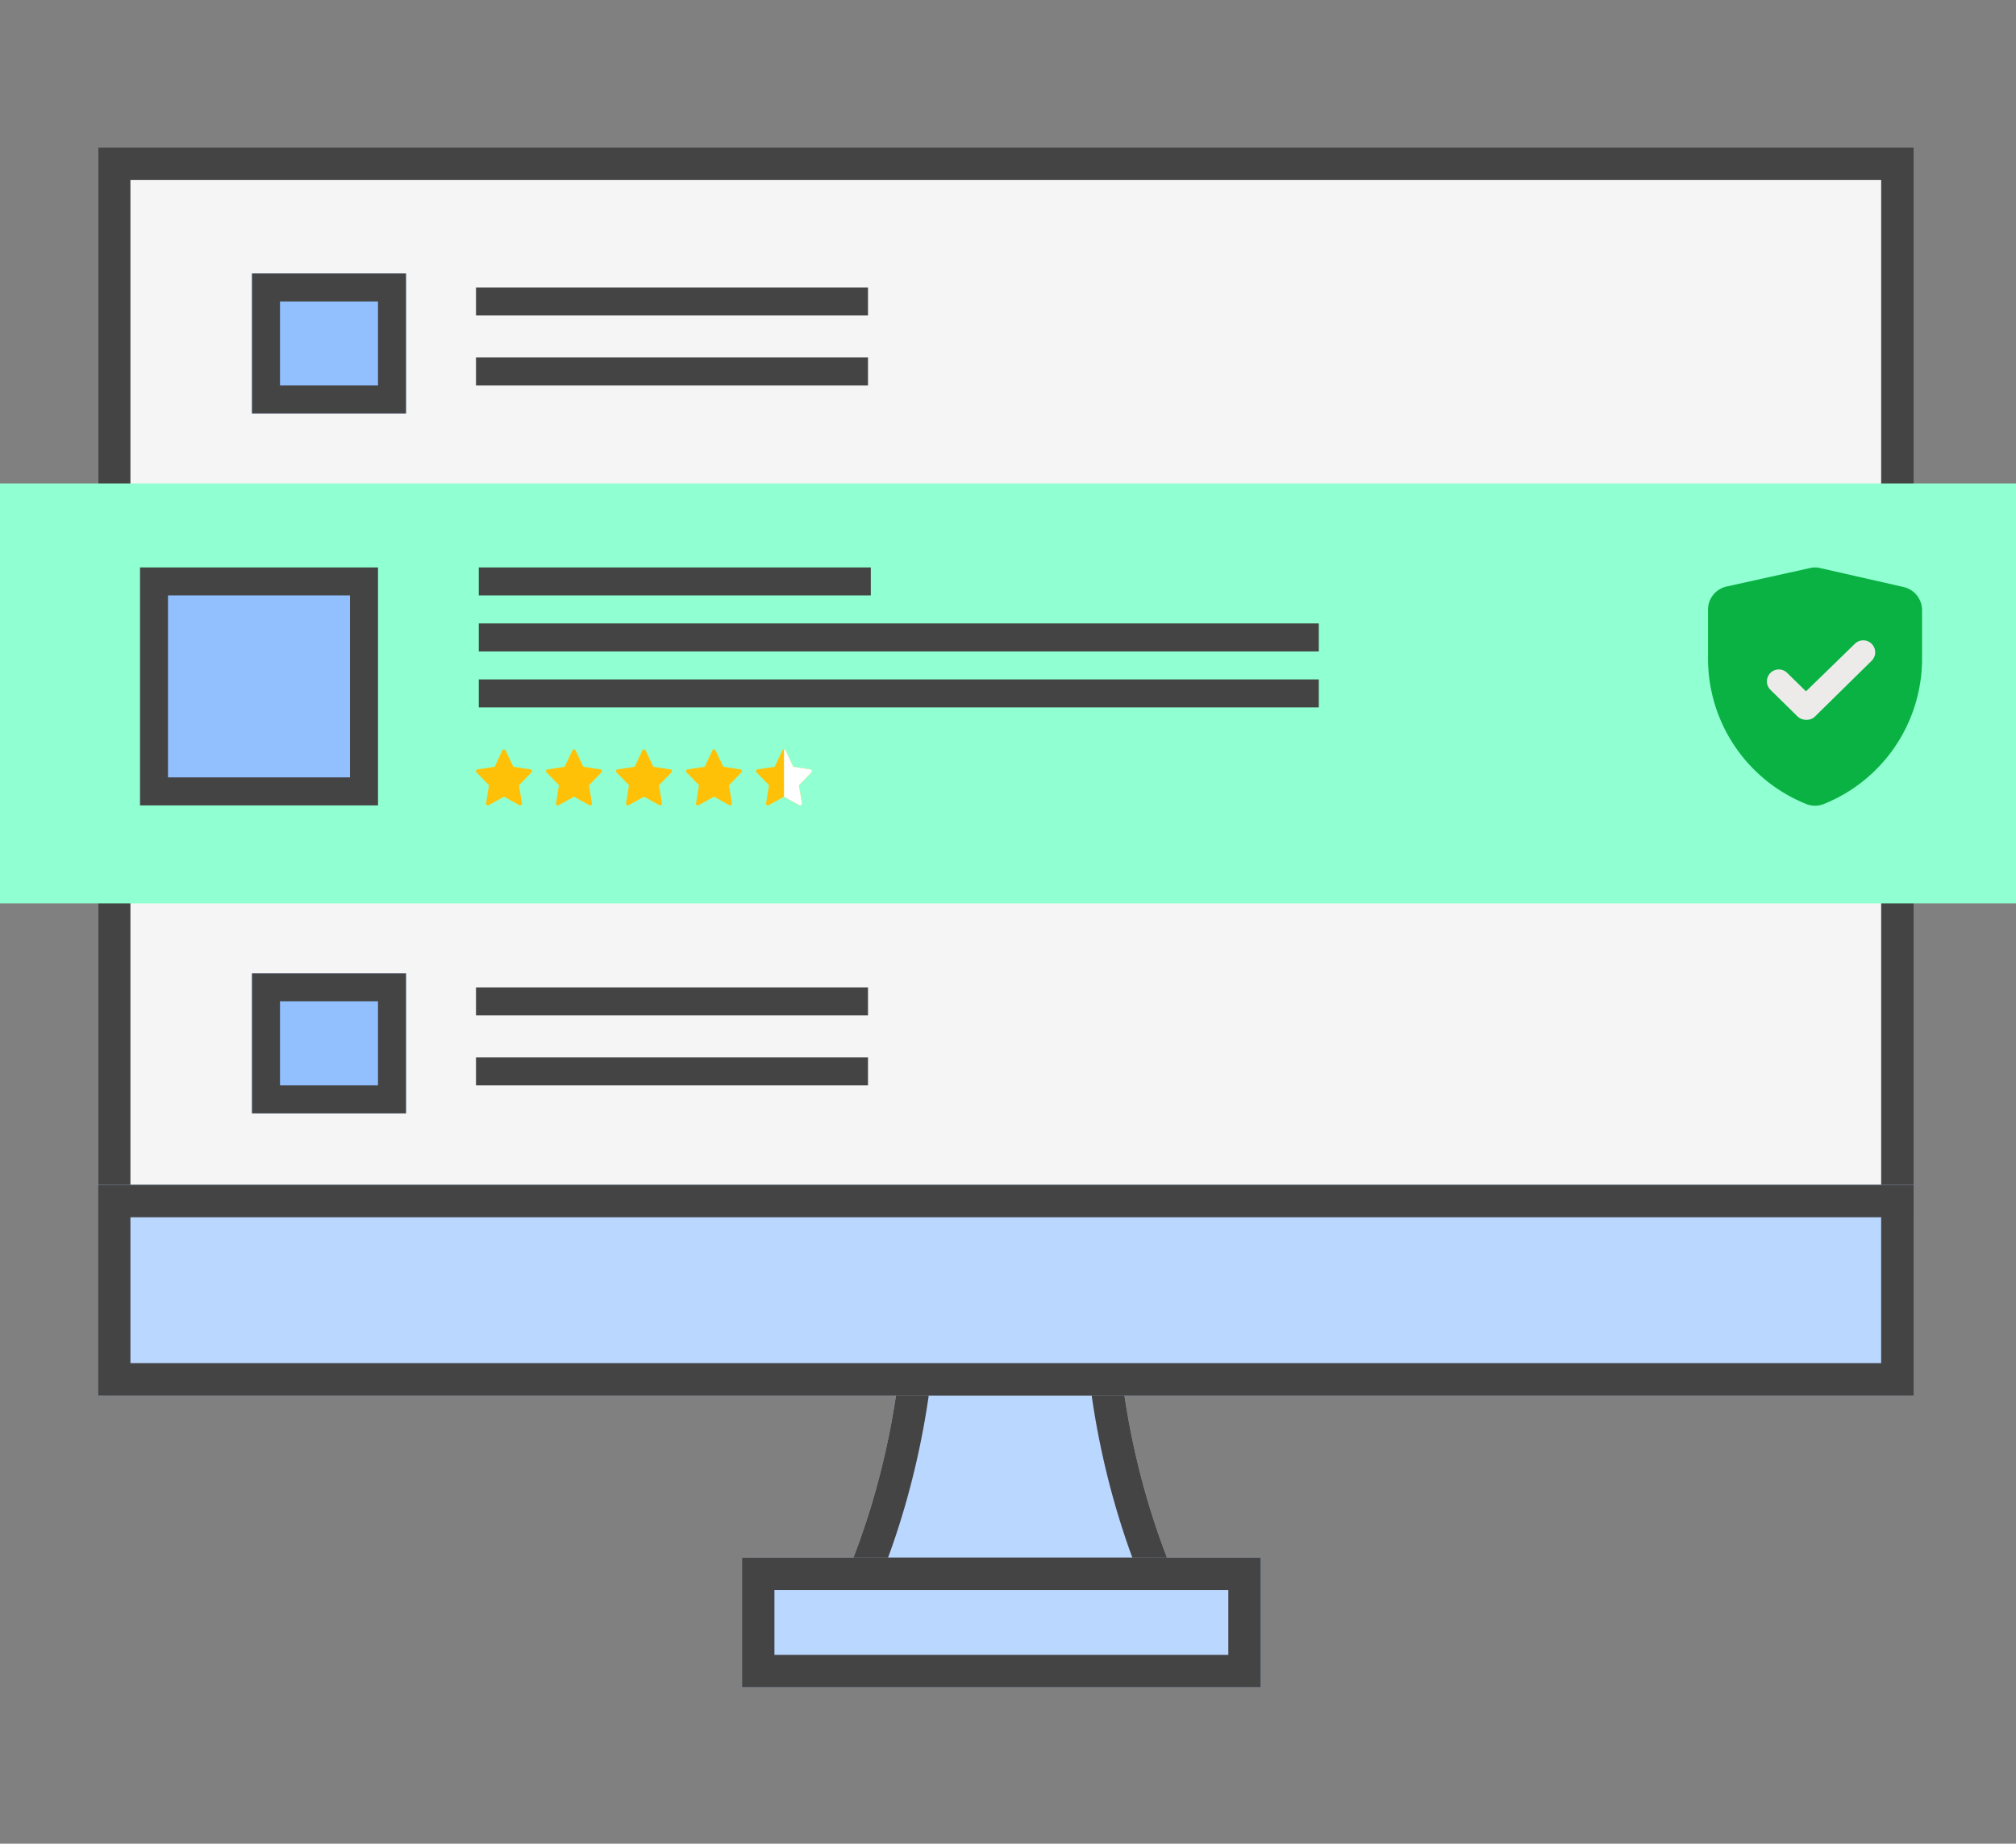 <svg xmlns="http://www.w3.org/2000/svg" width="164" height="150" fill="none" xmlns:v="https://vecta.io/nano"><rect width="100%" height="100%" fill="#808080" stroke="none"/><style><![CDATA[.B{fill-rule:evenodd}.C{fill:#444}.D{fill:#bad7ff}.E{fill:#92c0ff}]]></style><g class="B"><path d="M68.332 129.366h27.693c-3.736-8.405-4.737-16.282-5.004-19.781H73.339c-.271 3.499-1.268 11.376-5.007 19.781z" class="D"/><path d="M96.025 129.366l-1.093-2.638c-2.846-7.38-3.671-14.013-3.91-17.143H73.339c-.242 3.13-1.066 9.763-3.913 17.143a56.99 56.99 0 0 1-1.094 2.638h27.693zm-23.781-2.638h19.87c-2.112-5.76-3.057-11.001-3.48-14.506H75.726c-.425 3.503-1.368 8.745-3.482 14.506z" class="C"/></g><path d="M7.973 12h147.696v87.035H7.973V12z" fill="#f5f5f5"/><path d="M153.031 14.637H10.61v81.76h142.421v-81.76zM7.973 12v87.035h147.696V12H7.973z" class="B C"/><path d="M7.973 96.398h147.696v17.144H7.973V96.398z" class="D"/><path d="M153.031 99.036H10.61v11.868h142.421V99.036zM7.973 96.398v17.144h147.696V96.398H7.973z" class="B C"/><path d="M60.361 126.728h42.199v10.549H60.361v-10.549z" class="D"/><path d="M99.923 129.365H62.999v5.275h36.924v-5.275zm-39.561-2.637v10.549h42.199v-10.549H60.361z" class="B C"/><path d="M20.5 22.25h12.528v11.389H20.5V22.25z" class="E"/><path d="M30.75 24.528h-7.972v6.833h7.972v-6.833zM20.5 22.25v11.389h12.528V22.25H20.5zm50.111 3.417H38.722V23.39h31.889v2.278zm0 5.695H38.722v-2.278h31.889v2.278z" class="B C"/><path d="M20.5 79.195h12.528v11.389H20.5V79.195z" class="E"/><path d="M30.75 81.473h-7.972v6.833h7.972v-6.833zM20.5 79.195v11.389h12.528V79.195H20.5zm50.111 3.418H38.722v-2.278h31.889v2.278zm0 5.694H38.722v-2.278h31.889v2.278z" class="B C"/><path fill="#90ffd1" d="M0 39.333h164V73.5H0z"/><g class="C"><path d="M11.39 46.166h19.361v19.361H11.39V46.166z"/><path d="M70.838 48.444H38.949v-2.278h31.889v2.278zM107.283 53H38.949v-2.278h68.334V53zm0 4.555H38.949v-2.278h68.334v2.278z" class="B"/></g><path d="M13.666 48.443h14.806v14.806H13.666V48.443z" class="E"/><path d="M43.156 62.6l-1.4-.214-.628-1.339a.15.15 0 0 0-.258 0l-.628 1.339-1.401.214c-.115.018-.161.158-.08.24l1.017 1.044-.24 1.477c-.019.117.106.205.209.148L41 64.817l1.251.693c.102.057.229-.029.209-.148l-.24-1.477 1.017-1.044c.081-.083.035-.223-.08-.241zm5.695 0l-1.401-.214-.628-1.339a.15.15 0 0 0-.258 0l-.628 1.339-1.4.214c-.115.018-.161.158-.08.24l1.017 1.044-.24 1.477c-.019.117.106.205.209.148l1.251-.692 1.251.693c.102.057.229-.029.209-.148l-.24-1.477 1.017-1.044c.081-.083.035-.223-.08-.241zm5.694 0l-1.4-.214-.628-1.339a.15.15 0 0 0-.258 0l-.628 1.339-1.4.214c-.115.018-.161.158-.08.24l1.017 1.044-.24 1.477c-.019.117.106.205.209.148l1.251-.692 1.251.693c.102.057.229-.029.209-.148l-.24-1.477 1.017-1.044c.081-.083.034-.223-.08-.241zm5.695 0l-1.4-.214-.628-1.339a.15.15 0 0 0-.258 0l-.627 1.339-1.401.214c-.115.018-.161.158-.08.24l1.017 1.044-.241 1.477c-.019.117.106.205.209.148l1.251-.692 1.251.693c.102.057.229-.029.209-.148l-.241-1.477 1.017-1.044c.081-.083.035-.223-.08-.241zm5.695 0l-1.401-.214-.628-1.339a.15.15 0 0 0-.258 0l-.627 1.339-1.401.214c-.115.018-.161.158-.08.24l1.018 1.044-.241 1.477c-.019.117.106.205.209.148l1.251-.692 1.251.693c.103.057.229-.029.209-.148l-.24-1.477 1.017-1.044c.081-.083.034-.223-.08-.241z" fill="#ffc107"/><path d="M63.778 64.818l1.249.692c.102.057.229-.029.209-.148l-.241-1.477 1.017-1.044c.081-.083.034-.223-.08-.241l-1.4-.214-.628-1.339c-.023-.05-.075-.075-.127-.075v3.846z" fill="#fff" class="B"/><path d="M154.839 47.756c.438.096.829.342 1.106.695s.423.791.413 1.24v3.898c-.001 2.55-.766 5.042-2.197 7.152s-3.463 3.744-5.832 4.688c-.437.163-.918.163-1.354 0a12.75 12.75 0 0 1-5.832-4.688c-1.431-2.111-2.197-4.602-2.197-7.152v-3.937a1.93 1.93 0 0 1 .412-1.24c.277-.353.668-.599 1.107-.695l6.771-1.499a1.73 1.73 0 0 1 .832 0l6.771 1.538z" fill="#09b242"/><path d="M146.906 58.56a.97.97 0 0 1-.677-.271l-2.206-2.167c-.09-.09-.162-.197-.211-.315a.97.97 0 0 1-.075-.372.97.97 0 0 1 .075-.372c.049-.118.121-.225.211-.315a.97.97 0 0 1 .682-.281c.256 0 .501.101.682.281l1.529 1.499 3.976-3.869a.96.96 0 0 1 .316-.208.97.97 0 0 1 .743.005c.118.05.225.122.314.213s.16.198.208.317a.97.97 0 0 1 .072.372c-.001.128-.027.254-.077.371a.96.96 0 0 1-.213.314l-4.652 4.575a.97.97 0 0 1-.697.223z" fill="#edebea"/></svg>